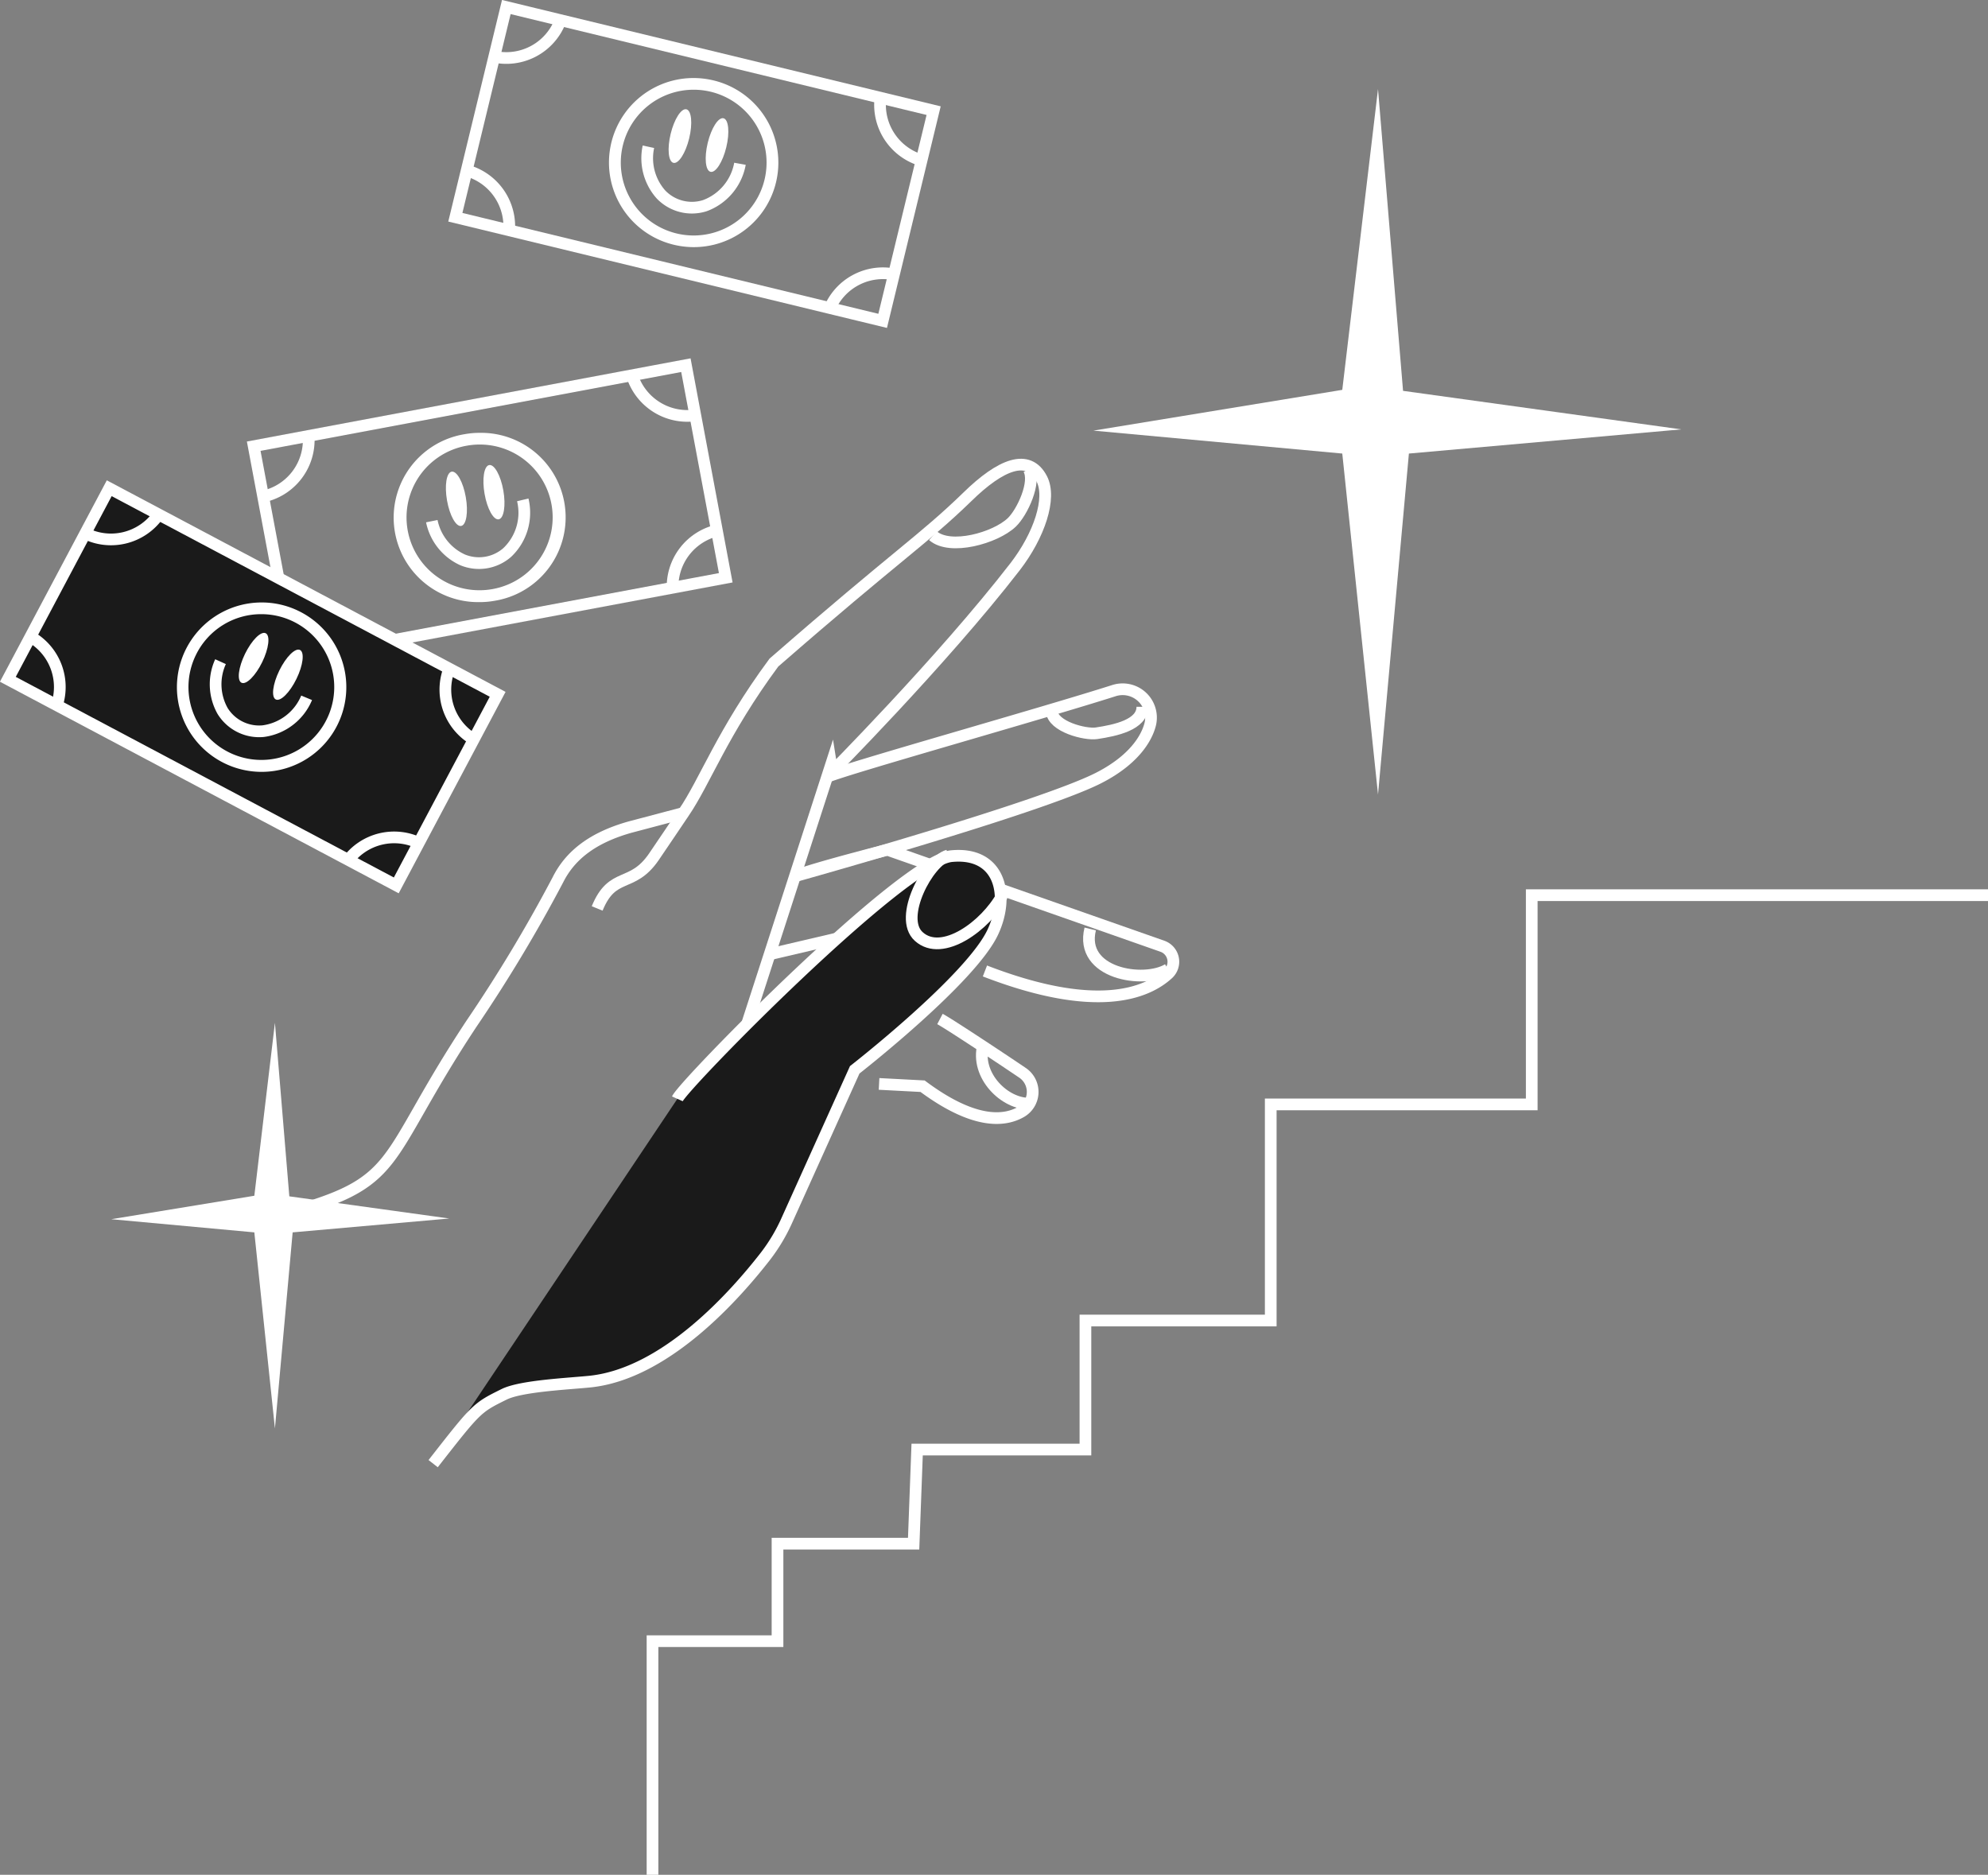 <?xml version="1.0" encoding="UTF-8"?> <svg xmlns="http://www.w3.org/2000/svg" id="Layer_1" data-name="Layer 1" viewBox="0 0 339.86 320.52"><rect x="0" y="0" width="339.86" height="320.52" fill="#808080" stroke="none"/> <defs> <style>.cls-1{fill:none;}.cls-1,.cls-3{stroke:#fff;stroke-miterlimit:10;stroke-width:2px;}.cls-2{fill:#fff;}.cls-3{fill:#1a1a1a;}</style> </defs> <title>Продюсирование</title> <path class="cls-1" d="M95.81,3.52A9.89,9.89,0,0,1,84.23,9.64"></path> <path class="cls-1" d="M150.51,16.78A9.89,9.89,0,0,0,158,27.53"></path> <path class="cls-1" d="M87,39.83a9.9,9.9,0,0,0-7.5-10.75"></path> <rect class="cls-1" x="81.14" y="9.54" width="75.17" height="36.98" transform="translate(9.95 -27.19) rotate(13.63)"></rect> <path class="cls-1" d="M141.7,53.09A9.89,9.89,0,0,1,153.29,47"></path> <path class="cls-2" d="M118.57,15.34a12.46,12.46,0,1,1-12.09,9.52,12.45,12.45,0,0,1,12.09-9.52m0-2h0a14.45,14.45,0,0,0-3.39,28.5,14.59,14.59,0,0,0,3.41.41,14.45,14.45,0,0,0,3.4-28.5,14.61,14.61,0,0,0-3.42-.41Z"></path> <ellipse class="cls-2" cx="116.24" cy="23.26" rx="4.71" ry="1.63" transform="translate(66.24 130.75) rotate(-76.37)"></ellipse> <ellipse class="cls-2" cx="122.58" cy="24.8" rx="4.71" ry="1.63" transform="translate(69.59 138.08) rotate(-76.37)"></ellipse> <path class="cls-1" d="M110.85,25.09A9.33,9.33,0,0,0,113,33.25a7.32,7.32,0,0,0,7.5,1.91,9.41,9.41,0,0,0,6-7.16"></path> <path class="cls-1" d="M52.76,74.59a9.88,9.88,0,0,1-8,10.34"></path> <path class="cls-1" d="M108.07,64.22a9.91,9.91,0,0,0,11.25,6.72"></path> <path class="cls-1" d="M59.65,111.31a9.9,9.9,0,0,0-11.25-6.72"></path> <rect class="cls-1" x="46.14" y="69.04" width="75.17" height="36.98" transform="translate(-14.7 16.93) rotate(-10.62)"></rect> <path class="cls-1" d="M115,100.94A9.89,9.89,0,0,1,123,90.6"></path> <path class="cls-2" d="M82,76a12.45,12.45,0,0,1,2.14,24.72,12.32,12.32,0,0,1-2.17.19,12.45,12.45,0,0,1-2.13-24.72A12.29,12.29,0,0,1,82,76m0-2h0a14.19,14.19,0,0,0-2.51.22A14.45,14.45,0,0,0,82,102.94a14.11,14.11,0,0,0,2.51-.22A14.45,14.45,0,0,0,82,74Z"></path> <ellipse class="cls-2" cx="78.03" cy="85.27" rx="1.63" ry="4.71" transform="translate(-13.54 14.74) rotate(-9.93)"></ellipse> <ellipse class="cls-2" cx="84.45" cy="84.14" rx="1.63" ry="4.71" transform="translate(-13.25 15.83) rotate(-9.93)"></ellipse> <path class="cls-1" d="M73.82,89.1a9.3,9.3,0,0,0,5.25,6.61,7.34,7.34,0,0,0,7.64-1.25,9.37,9.37,0,0,0,2.66-9"></path> <rect class="cls-3" x="5.63" y="98.93" width="75.17" height="36.98" transform="translate(60.07 -6.56) rotate(27.95)"></rect> <path class="cls-1" d="M27.08,88a9.9,9.9,0,0,1-12.74,3.07"></path> <path class="cls-1" d="M76.79,114.37a9.89,9.89,0,0,0,4.61,12.27"></path> <path class="cls-1" d="M9.57,121A9.89,9.89,0,0,0,5,108.74"></path> <path class="cls-1" d="M59.28,147.38A9.89,9.89,0,0,1,72,144.31"></path> <path class="cls-2" d="M44.68,105a12.46,12.46,0,1,1-11.2,7,12.39,12.39,0,0,1,11.2-7m0-2h0A14.48,14.48,0,1,0,51,104.43,14.35,14.35,0,0,0,44.68,103Z"></path> <ellipse class="cls-2" cx="43.35" cy="112.49" rx="4.71" ry="1.63" transform="translate(-76.75 102.1) rotate(-63.98)"></ellipse> <ellipse class="cls-2" cx="49.21" cy="115.35" rx="4.71" ry="1.63" transform="translate(-76.03 108.97) rotate(-63.98)"></ellipse> <path class="cls-1" d="M37.7,113.12a9.33,9.33,0,0,0,.36,8.44A7.35,7.35,0,0,0,45,125a9.38,9.38,0,0,0,7.42-5.7"></path> <polyline class="cls-1" points="339.86 153.04 261.86 153.04 261.86 188.81 217.24 188.81 217.24 225.76 185.56 225.76 185.56 247.82 156.79 247.82 156.19 263.91 132.92 263.91 132.92 280.58 111.55 280.58 111.55 320.52"></polyline> <path class="cls-1" d="M47.92,207.76c21.27-5.63,16.81-8.71,32.64-32.68a255.53,255.53,0,0,0,14.83-24.69c2.09-4.16,5.91-7.19,12.37-9l9.11-2.41"></path> <path class="cls-1" d="M141.41,132.81c4.05-1.65,36.35-10.7,49-14.73a4.85,4.85,0,0,1,6.27,5.55c-.33,1.53-1.85,5.81-8.91,9.4-10.09,5.11-51.83,16.76-51.83,16.76"></path> <path class="cls-1" d="M127.74,175l13.67-42.22S161,113.1,173.55,96.87c4.12-5.35,6.24-11.7,4.55-15-2.26-4.4-7-2.53-12.74,3.09-7.53,7.31-11.87,9.85-33.06,28.32-8.86,12-11.75,20.31-15.43,25.68-1.77,2.59-2.62,3.93-5.11,7.56-3.74,5.43-7.05,2.37-9.67,8.79"></path> <path class="cls-1" d="M135.91,149.79c3.1-1.29,15.8-4.51,15.8-4.51l47,16.49a2.81,2.81,0,0,1,1,4.7c-3.64,3.35-12.21,6.92-31.33-.47"></path> <line class="cls-1" x1="143.08" y1="160.45" x2="131.59" y2="163.14"></line> <path class="cls-3" d="M115.8,187.86c1.11-2.5,38.57-40.68,46.86-41.49s10,6.65,7.11,12.9c-3.68,8.06-23.65,23.63-23.65,23.63l-11.6,25.73a30.4,30.4,0,0,1-3.71,6.2c-5,6.42-16.88,20-29.93,21.37-3.74.38-11.78.74-14.68,2.17-4.69,2.32-4.69,2.32-12.15,11.86"></path> <path class="cls-1" d="M160.69,174.21c1.35.71,9.38,6,14.1,9.19a3.94,3.94,0,0,1-.24,6.7c-3,1.72-8.24,2-16.83-4.4l-7.44-.39"></path> <path class="cls-1" d="M162.07,146.26c-3.34.91-8.6,10.62-5,13.85,4,3.62,11.45-1.84,14.28-7.06"></path> <path class="cls-1" d="M159.49,91.58c2.93,2.58,10.69.4,13.48-2.27,1.8-1.72,4.21-6.92,2.88-9.13"></path> <path class="cls-1" d="M179.8,121.57c.14,2.67,5.76,4.09,7.67,3.79,3.19-.48,7.82-1.43,7.82-4.52"></path> <path class="cls-1" d="M186.38,158.82c-1.9,7.66,9.14,9.41,13.31,6.89"></path> <path class="cls-1" d="M168.08,178.68c-1.39,5.16,3.71,10.19,8.06,10"></path> <polygon class="cls-2" points="235.58 135.83 229.47 77.54 186.92 73.62 229.47 66.65 235.58 15.22 239.86 66.82 287.43 73.41 240.86 77.54 235.58 135.83"></polygon> <polygon class="cls-2" points="47 244.21 43.48 210.69 19.02 208.44 43.48 204.43 47 174.86 49.46 204.53 76.81 208.32 50.03 210.69 47 244.21"></polygon> </svg> 